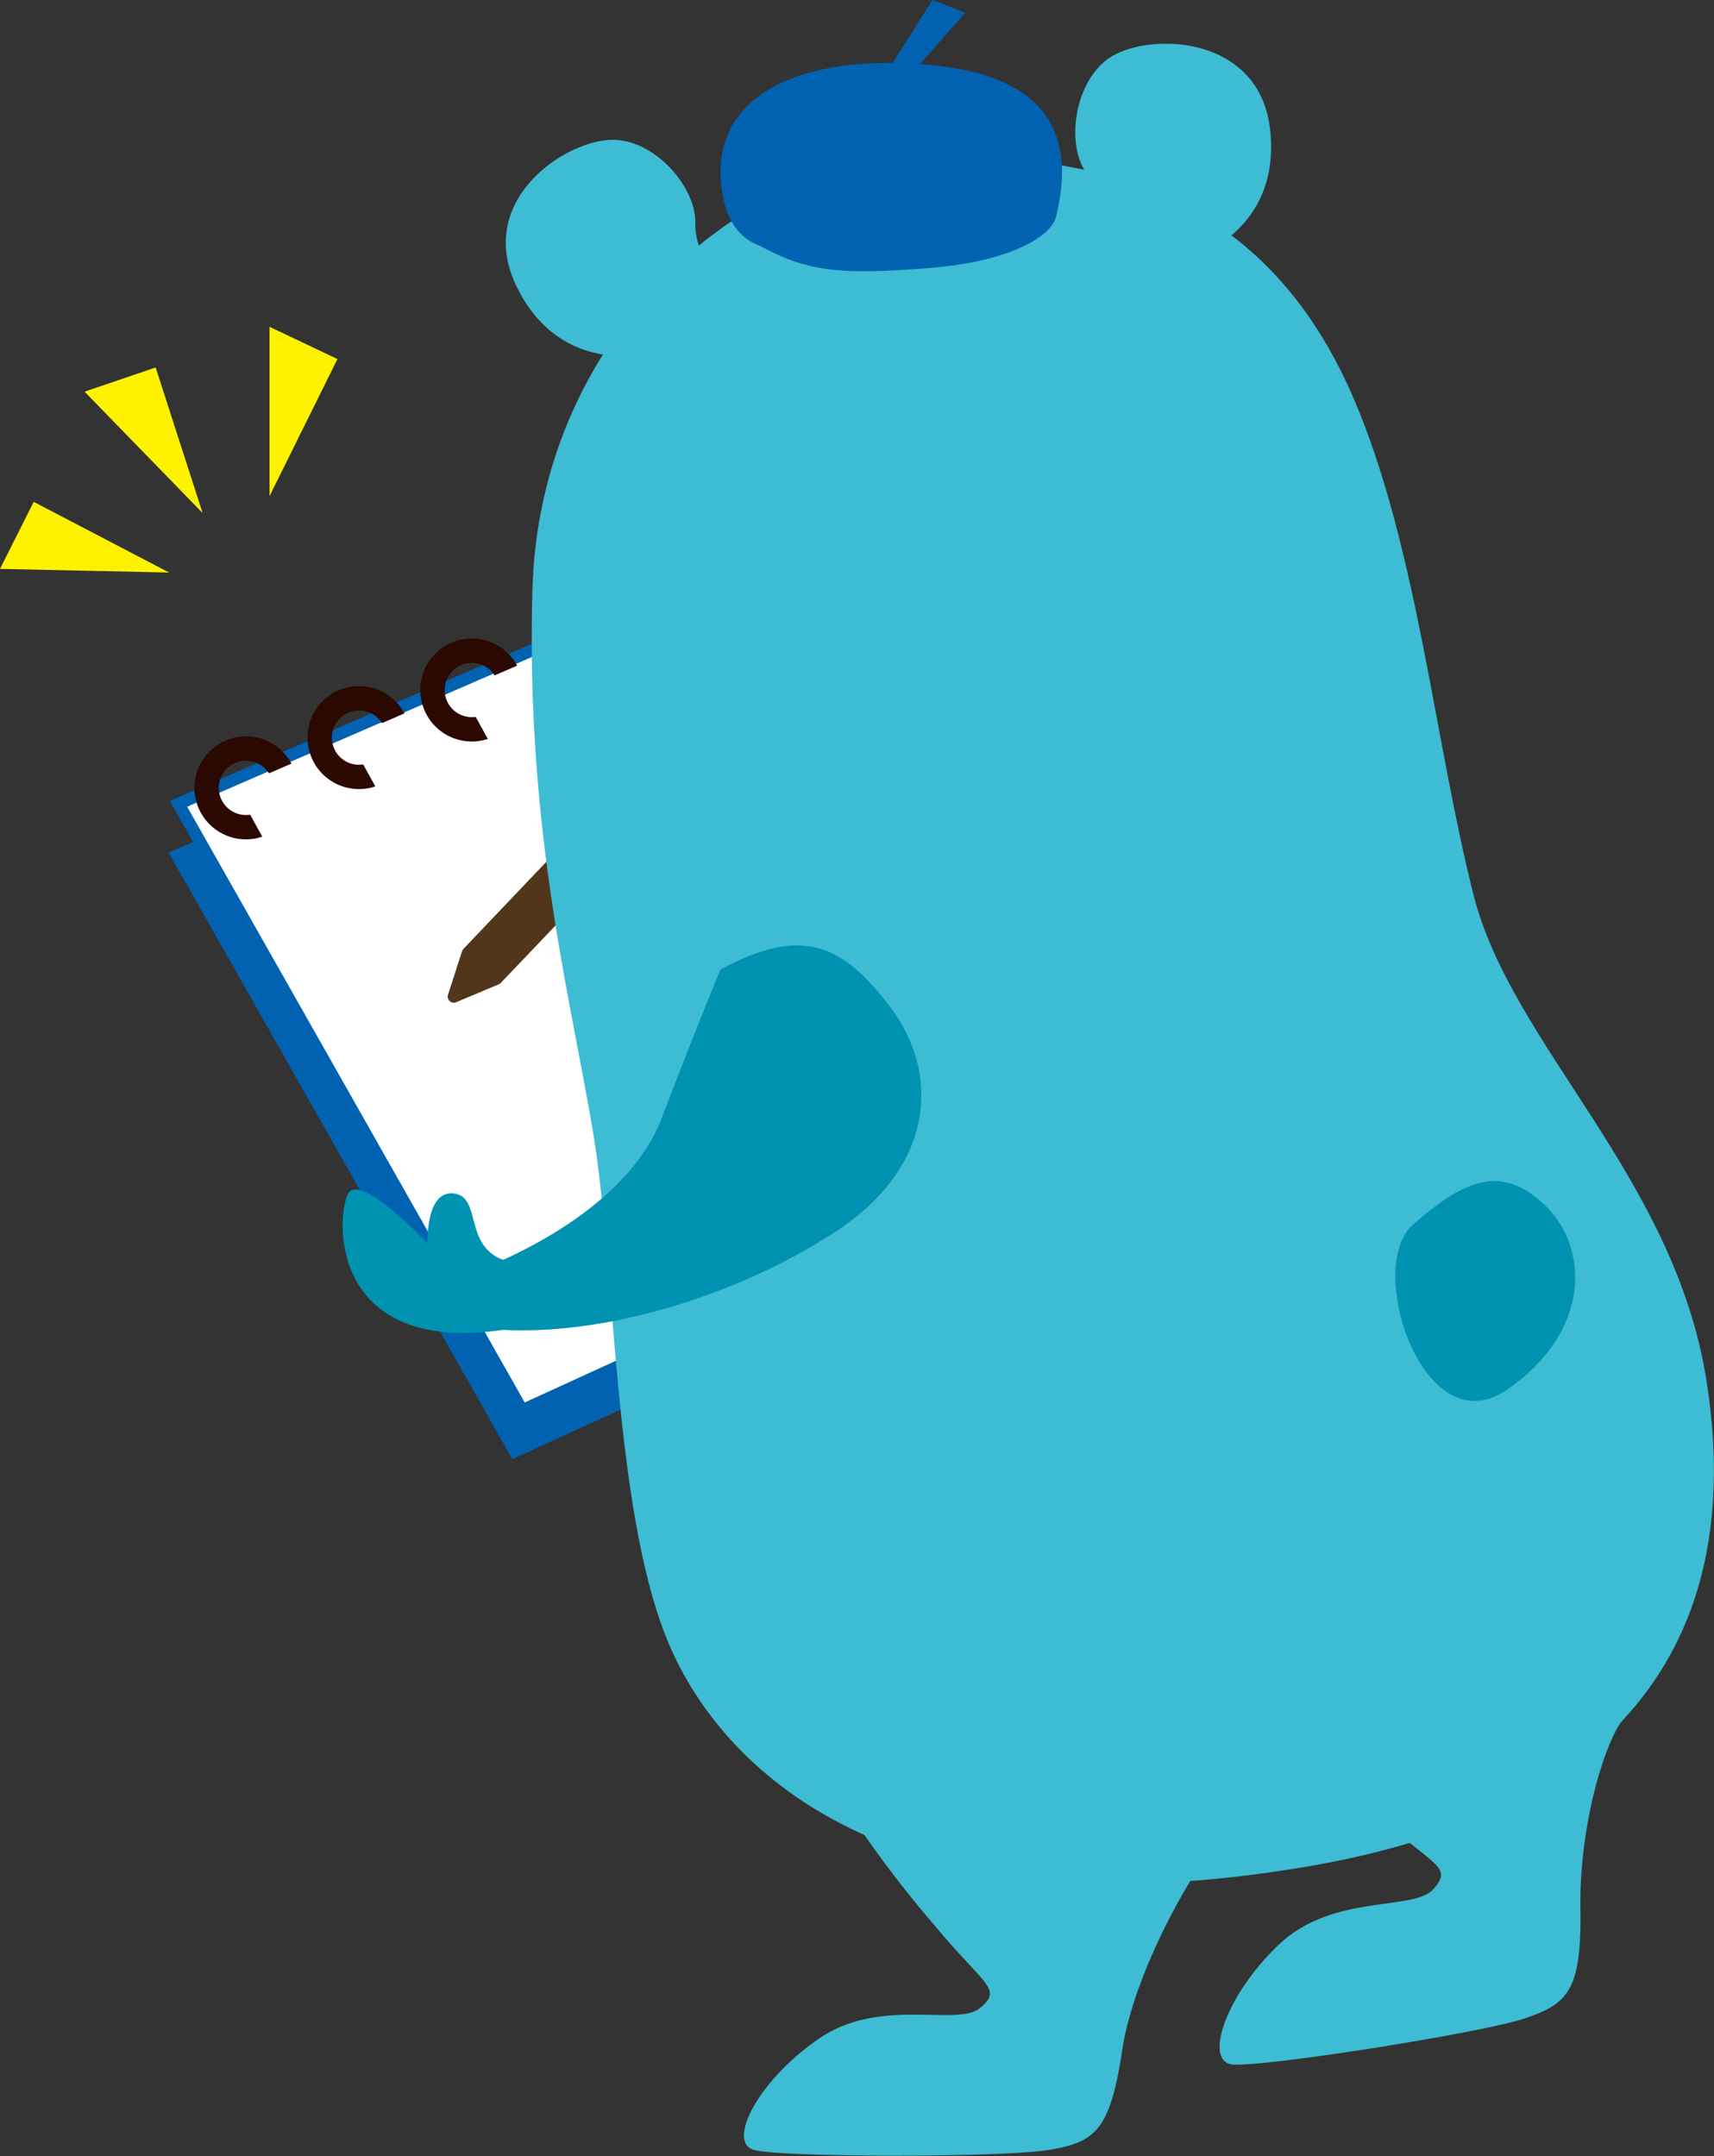 <svg width="140.85" height="177.15" viewBox="0 0 140.85 177.15" xmlns="http://www.w3.org/2000/svg">
 <rect x="0" y="0" width="140.85" height="177.15" fill="#333333" stroke="none"/>
 <defs>
  <style>.cls-1{fill:#0062b1;}.cls-2,.cls-4{fill:#fff;}.cls-2{stroke:#0062b1;stroke-miterlimit:10;}.cls-3{fill:none;stroke:#2b0800;stroke-width:2px;}.cls-3,.cls-5{stroke-linecap:round;stroke-linejoin:round;}.cls-5{fill:#51361b;stroke:#51361b;}.cls-6{fill:#3dbcd4;}.cls-7{fill:#0092b1;}.cls-8{fill:#fff200;}</style>
 </defs>
 <title>chara_ka4</title>
 <g>
  <title>background</title>
  <rect fill="none" id="canvas_background" height="402" width="582" y="-1" x="-1"/>
 </g>
 <g>
  <title>Layer 1</title>
  <g id="レイヤー_2">
   <g id="レイヤー_1-2">
    <polygon id="svg_1" points="13.86 70.05 53.23 52.96 82.75 101.29 42.1 119.88 13.86 70.05" class="cls-1"/>
    <polygon id="svg_2" points="14.67 66.04 54.03 48.95 83.55 97.28 42.91 115.87 14.67 66.04" class="cls-2"/>
    <path id="svg_3" d="m23.44,64.72a3.23,3.23 0 1 1 -3.24,-3.22a3.22,3.22 0 0 1 3.24,3.22z" class="cls-3"/>
    <polygon id="svg_4" points="22.1 69.73 19.34 64.73 24.31 62.58 26.29 67.94 22.1 69.73" class="cls-4"/>
    <path id="svg_5" d="m32.73,60.6a3.23,3.23 0 1 1 -3.24,-3.23a3.23,3.23 0 0 1 3.24,3.23z" class="cls-3"/>
    <polygon id="svg_6" points="31.39 65.6 28.63 60.61 33.6 58.45 35.57 63.82 31.39 65.6" class="cls-4"/>
    <path id="svg_7" d="m42,56.68a3.23,3.23 0 1 1 -3.24,-3.22a3.23,3.23 0 0 1 3.24,3.22z" class="cls-3"/>
    <polygon id="svg_8" points="40.63 61.69 37.87 56.69 42.84 54.54 44.81 59.9 40.63 61.69" class="cls-4"/>
    <path id="svg_9" d="m51.54,52.53a3.24,3.24 0 1 1 -3.25,-3.22a3.24,3.24 0 0 1 3.25,3.22z" class="cls-3"/>
    <polygon id="svg_10" points="50.19 57.54 47.43 52.54 52.4 50.38 54.38 55.75 50.19 57.54" class="cls-1"/>
    <polygon id="svg_11" points="55.3 60.6 57.58 62.81 40.79 80.41 37.29 81.88 38.45 78.3 55.3 60.6" class="cls-5"/>
    <path id="svg_12" d="m72.65,13.35c-12.73,1.33 -28.33,14.73 -28.9,35.13s3.4,34.47 5.1,45.28s1.61,29.91 5.86,40.68s18.29,24.92 53.07,18.85c24.36,-4.24 36,-17.72 32.43,-40c-2.69,-16.68 -16,-27.44 -19.12,-39.76s-4.53,-27.53 -9.35,-39.59s-14.74,-23.14 -39.09,-20.59z" class="cls-6"/>
    <path id="svg_13" d="m116.1,100.63c4.29,-3.79 7.36,-5 10.9,-1.57s3.81,10.25 -3.1,15.08s-11.78,-10.01 -7.8,-13.51z" class="cls-7"/>
    <path id="svg_14" d="m90,15.9a5.64,5.64 0 0 0 -0.87,-1.9c-1.5,-2.4 -0.79,-7.28 2,-9.22c3.14,-2.15 12.25,-2 13.22,5.71c0.66,5.28 -2,8.08 -3.79,9.33a4.73,4.73 0 0 1 -2.63,0.85l-3,0.06a4.77,4.77 0 0 1 -4.78,-3.85l-0.15,-0.98z" class="cls-6"/>
    <path id="svg_15" d="m57.45,20.23a5.51,5.51 0 0 1 -0.31,-2c0,-2.84 -3.18,-6.6 -6.6,-6.74c-3.8,-0.16 -11.46,4.77 -8.18,11.85c2.24,4.82 6,5.77 8.15,5.89a4.68,4.68 0 0 0 2.68,-0.67l2.61,-1.56a4.77,4.77 0 0 0 2,-5.8l-0.35,-0.97z" class="cls-6"/>
    <path id="svg_16" d="m86.75,17.92c1.19,-4.73 1.25,-11.34 -9.82,-12.53s-19.27,2.47 -17.47,11s14.43,1.41 14.43,1.41l12.86,0.12z" class="cls-1"/>
    <polygon id="svg_17" points="75.6 5.27 79.31 1.05 76.63 0 73.21 5.4 75.6 5.27" class="cls-1"/>
    <path id="svg_18" d="m61.14,19.4c4.72,3 7.59,3.21 15.12,2.63c6.71,-0.52 10,-2.57 10.49,-4.11c1.16,-3.89 -13.54,-6.59 -13.54,-6.59l-12.07,8.07z" class="cls-1"/>
    <path id="svg_19" d="m69.2,148a89,89 0 0 0 7.56,10.14c4.13,5 5.68,5.25 3.78,6.83s-8.19,-0.95 -13.24,2.52s-7.57,8.51 -5.36,9.14s20.5,0.64 24.28,0s5,-1.57 6,-8.19s6,-15.14 7.8,-17s-14.42,-7.85 -14.42,-7.85l-16.4,4.41z" class="cls-6"/>
    <path id="svg_20" d="m104,140.2a89.54,89.54 0 0 0 9,8.84c4.85,4.29 6.42,4.31 4.8,6.16s-8.25,0.34 -12.69,4.55s-6.16,9.58 -3.88,9.86s20.35,-2.55 24,-3.76s4.74,-2.34 4.64,-9s1.87,-13.32 3.4,-15.46s-13.79,-8.08 -13.79,-8.08l-15.48,6.89z" class="cls-6"/>
    <path id="svg_21" d="m59.21,79.66c6.64,-3.6 10,-2.17 14,3.15s3.69,13 -4.53,18.37s-19,8.52 -27.34,8.08l-2.6,-4.69s12.38,-4.17 15.64,-12.71s4.83,-12.2 4.83,-12.2z" class="cls-7"/>
    <path id="svg_22" d="m41.34,103.51c-3.25,-1.21 -1.73,-5.18 -4.05,-5.46s-2.16,4.1 -2.16,4.1s-5.48,-5.83 -6.5,-4.11s-1.71,13.3 12.71,11.22l0,-5.75z" class="cls-7"/>
    <polygon id="svg_23" points="22.15 40.76 22.15 26.85 27.73 29.5 22.15 40.76" class="cls-8"/>
    <polygon id="svg_24" points="16.65 42.15 6.95 32.18 12.79 30.19 16.65 42.15" class="cls-8"/>
    <polygon id="svg_25" points="13.9 47.04 0 46.74 2.77 41.23 13.9 47.04" class="cls-8"/>
   </g>
  </g>
 </g>
</svg>